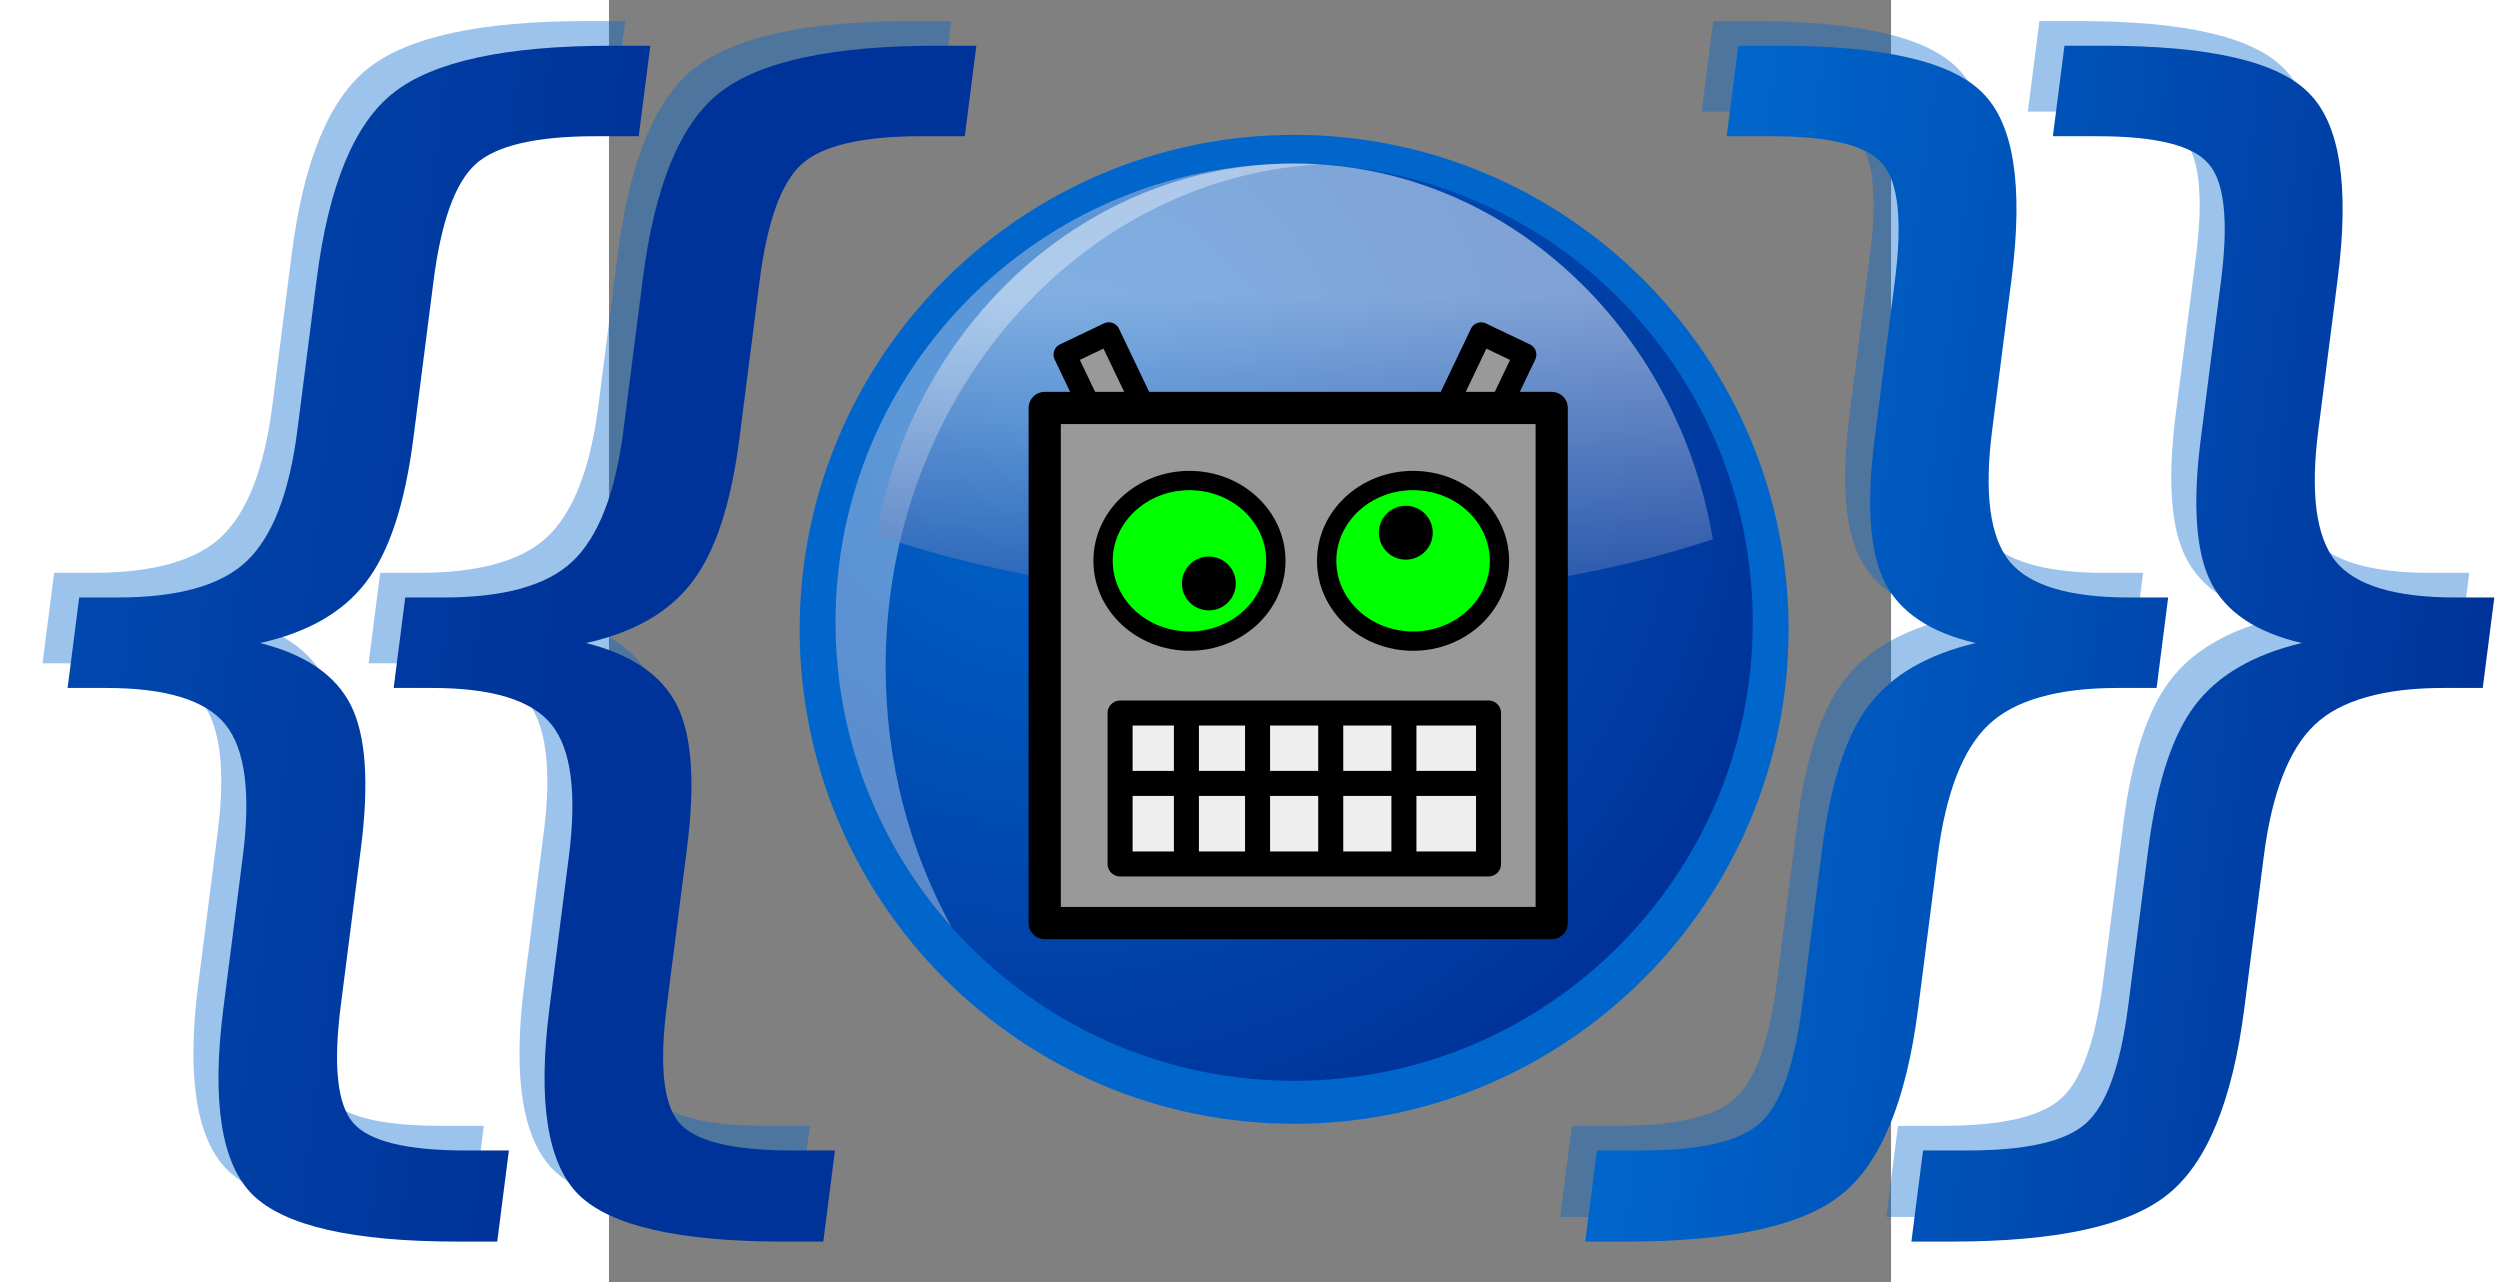<?xml version="1.0" encoding="UTF-8" standalone="no"?>
<!-- Created with Sodipodi ("http://www.sodipodi.com/") -->
<svg:svg
   xmlns:dc="http://purl.org/dc/elements/1.1/"
   xmlns:cc="http://creativecommons.org/ns#"
   xmlns:rdf="http://www.w3.org/1999/02/22-rdf-syntax-ns#"
   xmlns:svg="http://www.w3.org/2000/svg"
   xmlns:xlink="http://www.w3.org/1999/xlink"
   xmlns:sodipodi="http://sodipodi.sourceforge.net/DTD/sodipodi-0.dtd"
   xmlns:inkscape="http://www.inkscape.org/namespaces/inkscape"
   version="1.0"
   x="0"
   y="0"
   width="117"
   height="60"
   viewBox="0 0 128 128"
   id="svg548"
   sodipodi:version="0.32"
   inkscape:version="0.46"
   sodipodi:docname="Template-question[1].svg"
   sodipodi:docbase="C:\Documents and Settings\島田俊輔\デスクトップ"
   inkscape:output_extension="org.inkscape.output.svg.inkscape">
  <svg:rect x="0" y="0" width="128" height="128" fill="#808080" stroke="none"/>
  <sodipodi:namedview
     inkscape:window-height="850"
     inkscape:window-width="1440"
     inkscape:pageshadow="2"
     inkscape:pageopacity="0.0"
     guidetolerance="10.0"
     gridtolerance="10.0"
     objecttolerance="10.0"
     borderopacity="1.0"
     bordercolor="#666666"
     pagecolor="#ffffff"
     id="base"
     width="117px"
     height="60px"
     inkscape:zoom="7.9999999"
     inkscape:cx="28.621843"
     inkscape:cy="43.255935"
     inkscape:window-x="-8"
     inkscape:window-y="-8"
     inkscape:current-layer="svg548"
     showgrid="false" />
  <svg:defs
     id="defs738">
    <inkscape:perspective
       sodipodi:type="inkscape:persp3d"
       inkscape:vp_x="0 : 30 : 1"
       inkscape:vp_y="0 : 1000 : 0"
       inkscape:vp_z="117 : 30 : 1"
       inkscape:persp3d-origin="58.5 : 20 : 1"
       id="perspective117" />
    <svg:radialGradient
       gradientTransform="matrix(1.279,0,0,1.279,-41.222,13.465)"
       cx="66.706"
       cy="22.942"
       fx="66.706"
       fy="22.942"
       r="59.341"
       id="radialGradient5854"
       gradientUnits="userSpaceOnUse"
       spreadMethod="pad">
      <svg:stop
         style="stop-color:#0066cc;stop-opacity:1;"
         offset="0"
         id="stop5856" />
      <svg:stop
         id="stop5860"
         offset="0"
         style="stop-color:#004cb2;stop-opacity:1;" />
      <svg:stop
         style="stop-color:#003399;stop-opacity:1;"
         offset="1"
         id="stop5858" />
      <midPointStop
         offset="0"
         style="stop-color:#0066CC"
         id="midPointStop723" />
      <midPointStop
         offset="0.5"
         style="stop-color:#0066CC"
         id="midPointStop724" />
      <midPointStop
         offset="1"
         style="stop-color:#003399"
         id="midPointStop725" />
    </svg:radialGradient>
    <svg:linearGradient
       x1="217.338"
       y1="214.333"
       x2="217.338"
       y2="149.078"
       id="XMLID_1_"
       gradientUnits="userSpaceOnUse"
       gradientTransform="translate(-196.128,-102.264)"
       spreadMethod="pad">
      <svg:stop
         style="stop-color:#949494;stop-opacity:1;"
         offset="0"
         id="stop554" />
      <svg:stop
         style="stop-color:#828282;stop-opacity:1;"
         offset="1"
         id="stop555" />
      <midPointStop
         offset="0"
         style="stop-color:#949494"
         id="midPointStop556" />
      <midPointStop
         offset="0.5"
         style="stop-color:#949494"
         id="midPointStop557" />
      <midPointStop
         offset="1"
         style="stop-color:#828282"
         id="midPointStop558" />
    </svg:linearGradient>
    <svg:linearGradient
       x1="217.338"
       y1="214.331"
       x2="217.338"
       y2="149.073"
       id="XMLID_2_"
       gradientUnits="userSpaceOnUse"
       gradientTransform="translate(-196.128,-102.264)"
       spreadMethod="pad">
      <svg:stop
         style="stop-color:#cecedb;stop-opacity:1;"
         offset="0"
         id="stop561" />
      <svg:stop
         style="stop-color:#ffffff;stop-opacity:1;"
         offset="1"
         id="stop562" />
      <midPointStop
         offset="0"
         style="stop-color:#CECEDB"
         id="midPointStop563" />
      <midPointStop
         offset="0.5"
         style="stop-color:#CECEDB"
         id="midPointStop564" />
      <midPointStop
         offset="1"
         style="stop-color:#FFFFFF"
         id="midPointStop565" />
    </svg:linearGradient>
    <svg:linearGradient
       x1="234.537"
       y1="159.763"
       x2="302.775"
       y2="201.692"
       id="XMLID_3_"
       gradientUnits="userSpaceOnUse"
       gradientTransform="translate(-196.128,-102.264)"
       spreadMethod="pad">
      <svg:stop
         style="stop-color:#828282;stop-opacity:1;"
         offset="0"
         id="stop568" />
      <svg:stop
         style="stop-color:#616161;stop-opacity:1;"
         offset="1"
         id="stop569" />
      <midPointStop
         offset="0"
         style="stop-color:#828282"
         id="midPointStop570" />
      <midPointStop
         offset="0.5"
         style="stop-color:#828282"
         id="midPointStop571" />
      <midPointStop
         offset="1"
         style="stop-color:#616161"
         id="midPointStop572" />
    </svg:linearGradient>
    <svg:linearGradient
       x1="234.541"
       y1="159.766"
       x2="302.779"
       y2="201.695"
       id="XMLID_4_"
       gradientUnits="userSpaceOnUse"
       gradientTransform="translate(-196.128,-102.264)"
       spreadMethod="pad">
      <svg:stop
         style="stop-color:#616161;stop-opacity:1;"
         offset="0"
         id="stop575" />
      <svg:stop
         style="stop-color:#494949;stop-opacity:1;"
         offset="1"
         id="stop576" />
      <midPointStop
         offset="0"
         style="stop-color:#616161"
         id="midPointStop577" />
      <midPointStop
         offset="0.5"
         style="stop-color:#616161"
         id="midPointStop578" />
      <midPointStop
         offset="1"
         style="stop-color:#494949"
         id="midPointStop579" />
    </svg:linearGradient>
    <svg:linearGradient
       x1="218.571"
       y1="209.451"
       x2="268.314"
       y2="209.451"
       id="XMLID_5_"
       gradientUnits="userSpaceOnUse"
       gradientTransform="translate(-196.128,-102.264)"
       spreadMethod="pad">
      <svg:stop
         style="stop-color:#fff030;stop-opacity:1;"
         offset="0"
         id="stop582" />
      <svg:stop
         style="stop-color:#ffae00;stop-opacity:1;"
         offset="1"
         id="stop583" />
      <midPointStop
         offset="0"
         style="stop-color:#FFF030"
         id="midPointStop584" />
      <midPointStop
         offset="0.5"
         style="stop-color:#FFF030"
         id="midPointStop585" />
      <midPointStop
         offset="1"
         style="stop-color:#FFAE00"
         id="midPointStop586" />
    </svg:linearGradient>
    <svg:linearGradient
       x1="218.571"
       y1="209.451"
       x2="268.314"
       y2="209.451"
       id="XMLID_6_"
       gradientUnits="userSpaceOnUse"
       gradientTransform="translate(-196.128,-102.264)"
       spreadMethod="pad">
      <svg:stop
         style="stop-color:#fff030;stop-opacity:1;"
         offset="0"
         id="stop589" />
      <svg:stop
         style="stop-color:#ffff99;stop-opacity:1;"
         offset="1"
         id="stop590" />
      <midPointStop
         offset="0"
         style="stop-color:#FFF030"
         id="midPointStop591" />
      <midPointStop
         offset="0.5"
         style="stop-color:#FFF030"
         id="midPointStop592" />
      <midPointStop
         offset="1"
         style="stop-color:#FFFF99"
         id="midPointStop593" />
    </svg:linearGradient>
    <svg:linearGradient
       x1="236.28"
       y1="156.929"
       x2="304.522"
       y2="198.86"
       id="XMLID_7_"
       gradientUnits="userSpaceOnUse"
       gradientTransform="translate(-196.128,-102.264)"
       spreadMethod="pad">
      <svg:stop
         style="stop-color:#cdcabd;stop-opacity:1;"
         offset="0"
         id="stop603" />
      <svg:stop
         style="stop-color:#ab9366;stop-opacity:1;"
         offset="1"
         id="stop604" />
      <midPointStop
         offset="0"
         style="stop-color:#CDCABD"
         id="midPointStop605" />
      <midPointStop
         offset="0.5"
         style="stop-color:#CDCABD"
         id="midPointStop606" />
      <midPointStop
         offset="1"
         style="stop-color:#AB9366"
         id="midPointStop607" />
    </svg:linearGradient>
    <svg:linearGradient
       x1="236.28"
       y1="156.929"
       x2="304.522"
       y2="198.86"
       id="XMLID_8_"
       gradientUnits="userSpaceOnUse"
       gradientTransform="translate(-196.128,-102.264)"
       spreadMethod="pad">
      <svg:stop
         style="stop-color:#ffe091;stop-opacity:1;"
         offset="0"
         id="stop610" />
      <svg:stop
         style="stop-color:#d6a84a;stop-opacity:1;"
         offset="1"
         id="stop611" />
      <midPointStop
         offset="0"
         style="stop-color:#FFE091"
         id="midPointStop612" />
      <midPointStop
         offset="0.5"
         style="stop-color:#FFE091"
         id="midPointStop613" />
      <midPointStop
         offset="1"
         style="stop-color:#D6A84A"
         id="midPointStop614" />
    </svg:linearGradient>
    <svg:linearGradient
       x1="267.902"
       y1="140.182"
       x2="267.902"
       y2="183.757"
       id="XMLID_9_"
       gradientUnits="userSpaceOnUse"
       gradientTransform="translate(-196.128,-102.264)"
       spreadMethod="pad">
      <svg:stop
         style="stop-color:#ffffff;stop-opacity:1;"
         offset="0"
         id="stop617" />
      <svg:stop
         style="stop-color:#ffe091;stop-opacity:1;"
         offset="1"
         id="stop618" />
      <midPointStop
         offset="0"
         style="stop-color:#FFFFFF"
         id="midPointStop619" />
      <midPointStop
         offset="0.5"
         style="stop-color:#FFFFFF"
         id="midPointStop620" />
      <midPointStop
         offset="1"
         style="stop-color:#FFE091"
         id="midPointStop621" />
    </svg:linearGradient>
    <svg:radialGradient
       cx="240.05"
       cy="155.554"
       fx="240.05"
       fy="155.554"
       r="9.437"
       id="XMLID_10_"
       gradientUnits="userSpaceOnUse"
       gradientTransform="translate(-196.128,-102.264)"
       spreadMethod="pad">
      <svg:stop
         style="stop-color:#cccccc;stop-opacity:1;"
         offset="0"
         id="stop640" />
      <svg:stop
         style="stop-color:#494949;stop-opacity:1;"
         offset="1"
         id="stop641" />
      <midPointStop
         offset="0"
         style="stop-color:#CCCCCC"
         id="midPointStop642" />
      <midPointStop
         offset="0.5"
         style="stop-color:#CCCCCC"
         id="midPointStop643" />
      <midPointStop
         offset="1"
         style="stop-color:#494949"
         id="midPointStop644" />
    </svg:radialGradient>
    <svg:radialGradient
       cx="234.96"
       cy="-138.835"
       fx="234.96"
       fy="-138.835"
       r="9.436"
       id="XMLID_11_"
       gradientUnits="userSpaceOnUse"
       gradientTransform="matrix(0,-2.404,0.649,0,116.63,663.674)"
       spreadMethod="pad">
      <svg:stop
         style="stop-color:#cccccc;stop-opacity:1;"
         offset="0"
         id="stop647" />
      <svg:stop
         style="stop-color:#616161;stop-opacity:1;"
         offset="1"
         id="stop648" />
      <midPointStop
         offset="0"
         style="stop-color:#CCCCCC"
         id="midPointStop649" />
      <midPointStop
         offset="0.5"
         style="stop-color:#CCCCCC"
         id="midPointStop650" />
      <midPointStop
         offset="1"
         style="stop-color:#616161"
         id="midPointStop651" />
    </svg:radialGradient>
    <svg:radialGradient
       cx="389.176"
       cy="323.525"
       fx="389.176"
       fy="323.525"
       r="9.436"
       id="XMLID_12_"
       gradientUnits="userSpaceOnUse"
       gradientTransform="matrix(2.404,0,0,0.649,-871.067,-155.839)"
       spreadMethod="pad">
      <svg:stop
         style="stop-color:#cccccc;stop-opacity:1;"
         offset="0"
         id="stop654" />
      <svg:stop
         style="stop-color:#616161;stop-opacity:1;"
         offset="1"
         id="stop655" />
      <midPointStop
         offset="0"
         style="stop-color:#CCCCCC"
         id="midPointStop656" />
      <midPointStop
         offset="0.5"
         style="stop-color:#CCCCCC"
         id="midPointStop657" />
      <midPointStop
         offset="1"
         style="stop-color:#616161"
         id="midPointStop658" />
    </svg:radialGradient>
    <svg:radialGradient
       cx="291.106"
       cy="266.43"
       fx="291.106"
       fy="266.43"
       r="23.338"
       id="XMLID_13_"
       gradientUnits="userSpaceOnUse"
       gradientTransform="matrix(1,0,0,0.629,-196.128,-113.87)"
       spreadMethod="pad">
      <svg:stop
         style="stop-color:#cccccc;stop-opacity:1;"
         offset="0"
         id="stop661" />
      <svg:stop
         style="stop-color:#494949;stop-opacity:1;"
         offset="1"
         id="stop662" />
      <midPointStop
         offset="0"
         style="stop-color:#CCCCCC"
         id="midPointStop663" />
      <midPointStop
         offset="0.5"
         style="stop-color:#CCCCCC"
         id="midPointStop664" />
      <midPointStop
         offset="1"
         style="stop-color:#494949"
         id="midPointStop665" />
    </svg:radialGradient>
    <svg:radialGradient
       cx="271.714"
       cy="195.03"
       fx="271.714"
       fy="195.03"
       r="9.436"
       id="XMLID_14_"
       gradientUnits="userSpaceOnUse"
       gradientTransform="translate(-196.128,-102.264)"
       spreadMethod="pad">
      <svg:stop
         style="stop-color:#57adff;stop-opacity:1;"
         offset="0"
         id="stop668" />
      <svg:stop
         style="stop-color:#0053bd;stop-opacity:1;"
         offset="1"
         id="stop669" />
      <midPointStop
         offset="0"
         style="stop-color:#57ADFF"
         id="midPointStop670" />
      <midPointStop
         offset="0.5"
         style="stop-color:#57ADFF"
         id="midPointStop671" />
      <midPointStop
         offset="1"
         style="stop-color:#0053BD"
         id="midPointStop672" />
    </svg:radialGradient>
    <svg:radialGradient
       cx="293.092"
       cy="181.062"
       fx="293.092"
       fy="181.062"
       r="16.562"
       id="XMLID_15_"
       gradientUnits="userSpaceOnUse"
       gradientTransform="translate(-196.128,-102.264)"
       spreadMethod="pad">
      <svg:stop
         style="stop-color:#cccccc;stop-opacity:1;"
         offset="0"
         id="stop675" />
      <svg:stop
         style="stop-color:#494949;stop-opacity:1;"
         offset="1"
         id="stop676" />
      <midPointStop
         offset="0"
         style="stop-color:#CCCCCC"
         id="midPointStop677" />
      <midPointStop
         offset="0.5"
         style="stop-color:#CCCCCC"
         id="midPointStop678" />
      <midPointStop
         offset="1"
         style="stop-color:#494949"
         id="midPointStop679" />
    </svg:radialGradient>
    <svg:radialGradient
       cx="241.057"
       cy="335.484"
       fx="241.057"
       fy="335.484"
       r="16.562"
       id="XMLID_16_"
       gradientUnits="userSpaceOnUse"
       gradientTransform="matrix(1,0,0,0.514,-196.128,-102.45)"
       spreadMethod="pad">
      <svg:stop
         style="stop-color:#cccccc;stop-opacity:1;"
         offset="0"
         id="stop682" />
      <svg:stop
         style="stop-color:#494949;stop-opacity:1;"
         offset="1"
         id="stop683" />
      <midPointStop
         offset="0"
         style="stop-color:#CCCCCC"
         id="midPointStop684" />
      <midPointStop
         offset="0.5"
         style="stop-color:#CCCCCC"
         id="midPointStop685" />
      <midPointStop
         offset="1"
         style="stop-color:#494949"
         id="midPointStop686" />
    </svg:radialGradient>
    <svg:linearGradient
       x1="18.509"
       y1="234.453"
       x2="18.509"
       y2="149.36"
       id="XMLID_17_"
       gradientUnits="userSpaceOnUse"
       gradientTransform="matrix(0.707,-0.707,0.707,0.707,-28.285,64.545)"
       spreadMethod="pad">
      <svg:stop
         style="stop-color:#828282;stop-opacity:1;"
         offset="0"
         id="stop689" />
      <svg:stop
         style="stop-color:#616161;stop-opacity:1;"
         offset="1"
         id="stop690" />
      <midPointStop
         offset="0"
         style="stop-color:#828282"
         id="midPointStop691" />
      <midPointStop
         offset="0.5"
         style="stop-color:#828282"
         id="midPointStop692" />
      <midPointStop
         offset="1"
         style="stop-color:#616161"
         id="midPointStop693" />
    </svg:linearGradient>
    <svg:linearGradient
       x1="204.801"
       y1="222.811"
       x2="204.801"
       y2="137.716"
       id="XMLID_18_"
       gradientUnits="userSpaceOnUse"
       gradientTransform="translate(-196.128,-102.264)"
       spreadMethod="pad">
      <svg:stop
         style="stop-color:#828282;stop-opacity:1;"
         offset="0"
         id="stop696" />
      <svg:stop
         style="stop-color:#616161;stop-opacity:1;"
         offset="1"
         id="stop697" />
      <midPointStop
         offset="0"
         style="stop-color:#828282"
         id="midPointStop698" />
      <midPointStop
         offset="0.5"
         style="stop-color:#828282"
         id="midPointStop699" />
      <midPointStop
         offset="1"
         style="stop-color:#616161"
         id="midPointStop700" />
    </svg:linearGradient>
    <svg:linearGradient
       x1="204.801"
       y1="221.578"
       x2="204.801"
       y2="138.949"
       id="XMLID_19_"
       gradientUnits="userSpaceOnUse"
       gradientTransform="translate(-196.128,-102.264)"
       spreadMethod="pad">
      <svg:stop
         style="stop-color:#cecedb;stop-opacity:1;"
         offset="0"
         id="stop703" />
      <svg:stop
         style="stop-color:#bdbdcf;stop-opacity:1;"
         offset="1"
         id="stop704" />
      <midPointStop
         offset="0"
         style="stop-color:#CECEDB"
         id="midPointStop705" />
      <midPointStop
         offset="0.5"
         style="stop-color:#CECEDB"
         id="midPointStop706" />
      <midPointStop
         offset="1"
         style="stop-color:#BDBDCF"
         id="midPointStop707" />
    </svg:linearGradient>
    <svg:linearGradient
       x1="204.8"
       y1="221.579"
       x2="204.8"
       y2="138.948"
       id="XMLID_20_"
       gradientUnits="userSpaceOnUse"
       gradientTransform="translate(-196.128,-102.264)"
       spreadMethod="pad">
      <svg:stop
         style="stop-color:#cecedb;stop-opacity:1;"
         offset="0"
         id="stop710" />
      <svg:stop
         style="stop-color:#ffffff;stop-opacity:1;"
         offset="1"
         id="stop711" />
      <midPointStop
         offset="0"
         style="stop-color:#CECEDB"
         id="midPointStop712" />
      <midPointStop
         offset="0.5"
         style="stop-color:#CECEDB"
         id="midPointStop713" />
      <midPointStop
         offset="1"
         style="stop-color:#FFFFFF"
         id="midPointStop714" />
    </svg:linearGradient>
    <svg:linearGradient
       inkscape:collect="always"
       xlink:href="#XMLID_14_"
       id="linearGradient3951"
       x1="-47.957"
       y1="62.782"
       x2="2.012"
       y2="62.782"
       gradientUnits="userSpaceOnUse"
       gradientTransform="translate(22.208,-0.539)" />
    <svg:linearGradient
       inkscape:collect="always"
       xlink:href="#XMLID_14_"
       id="linearGradient5831"
       x1="-58.303"
       y1="62.243"
       x2="-8.335"
       y2="62.243"
       gradientUnits="userSpaceOnUse" />
    <svg:radialGradient
       spreadMethod="pad"
       gradientUnits="userSpaceOnUse"
       id="XMLID_21_"
       r="59.341"
       fy="22.942"
       fx="66.706"
       cy="22.942"
       cx="66.706"
       gradientTransform="matrix(1.279,0,0,1.279,-41.222,13.465)">
      <svg:stop
         id="stop721"
         offset="0"
         style="stop-color:#0066cc;stop-opacity:1;" />
      <svg:stop
         id="stop722"
         offset="1"
         style="stop-color:#003399;stop-opacity:1;" />
      <midPointStop
         id="midPointStop723"
         style="stop-color:#0066CC"
         offset="0" />
      <midPointStop
         id="midPointStop724"
         style="stop-color:#0066CC"
         offset="0.5" />
      <midPointStop
         id="midPointStop725"
         style="stop-color:#003399"
         offset="1" />
    </svg:radialGradient>
    <svg:linearGradient
       spreadMethod="pad"
       gradientUnits="userSpaceOnUse"
       id="XMLID_22_"
       y2="44.682"
       x2="85.76"
       y1="12.79"
       x1="85.76"
       gradientTransform="matrix(1.279,0,0,1.279,-41.222,13.465)">
      <svg:stop
         id="stop729"
         offset="0"
         style="stop-color:#ffffff;stop-opacity:1;" />
      <svg:stop
         id="stop730"
         offset="1"
         style="stop-color:#0d3692;stop-opacity:1;" />
      <midPointStop
         id="midPointStop731"
         style="stop-color:#FFFFFF"
         offset="0" />
      <midPointStop
         id="midPointStop732"
         style="stop-color:#FFFFFF"
         offset="0.5" />
      <midPointStop
         id="midPointStop733"
         style="stop-color:#0D3692"
         offset="1" />
    </svg:linearGradient>
    <svg:linearGradient
       inkscape:collect="always"
       xlink:href="#XMLID_21_"
       id="linearGradient5848"
       gradientUnits="userSpaceOnUse"
       x1="-58.303"
       y1="62.243"
       x2="-8.335"
       y2="62.243"
       gradientTransform="translate(13.044,2.02)" />
    <svg:linearGradient
       inkscape:collect="always"
       xlink:href="#XMLID_21_"
       id="linearGradient5852"
       gradientUnits="userSpaceOnUse"
       gradientTransform="translate(35.252,1.481)"
       x1="-47.957"
       y1="62.782"
       x2="2.012"
       y2="62.782" />
    <svg:linearGradient
       inkscape:collect="always"
       xlink:href="#XMLID_21_"
       id="linearGradient2801"
       gradientUnits="userSpaceOnUse"
       x1="-61.091"
       y1="64.264"
       x2="36.681"
       y2="64.264" />
    <svg:linearGradient
       inkscape:collect="always"
       xlink:href="#XMLID_21_"
       id="linearGradient2803"
       gradientUnits="userSpaceOnUse"
       x1="-61.091"
       y1="64.264"
       x2="36.681"
       y2="64.264" />
    <svg:linearGradient
       inkscape:collect="always"
       xlink:href="#XMLID_21_"
       id="linearGradient2805"
       gradientUnits="userSpaceOnUse"
       x1="100.293"
       y1="62.243"
       x2="182.824"
       y2="62.243" />
    <svg:linearGradient
       inkscape:collect="always"
       xlink:href="#XMLID_21_"
       id="linearGradient2807"
       gradientUnits="userSpaceOnUse"
       x1="100.293"
       y1="62.243"
       x2="182.824"
       y2="62.243" />
    <svg:linearGradient
       inkscape:collect="always"
       xlink:href="#XMLID_21_"
       id="linearGradient2819"
       gradientUnits="userSpaceOnUse"
       x1="100.293"
       y1="62.243"
       x2="182.824"
       y2="62.243" />
    <svg:linearGradient
       inkscape:collect="always"
       xlink:href="#XMLID_21_"
       id="linearGradient2821"
       gradientUnits="userSpaceOnUse"
       x1="100.293"
       y1="62.243"
       x2="182.824"
       y2="62.243" />
    <svg:linearGradient
       inkscape:collect="always"
       xlink:href="#XMLID_21_"
       id="linearGradient2825"
       gradientUnits="userSpaceOnUse"
       x1="100.293"
       y1="62.243"
       x2="182.824"
       y2="62.243"
       gradientTransform="translate(13.044,2.02)" />
    <svg:linearGradient
       inkscape:collect="always"
       xlink:href="#XMLID_21_"
       id="linearGradient2829"
       gradientUnits="userSpaceOnUse"
       x1="100.293"
       y1="62.243"
       x2="182.824"
       y2="62.243"
       gradientTransform="translate(13.044,2.02)" />
    <svg:linearGradient
       inkscape:collect="always"
       xlink:href="#XMLID_21_"
       id="linearGradient2831"
       gradientUnits="userSpaceOnUse"
       x1="-61.091"
       y1="64.264"
       x2="36.681"
       y2="64.264" />
    <svg:linearGradient
       inkscape:collect="always"
       xlink:href="#XMLID_21_"
       id="linearGradient2833"
       gradientUnits="userSpaceOnUse"
       x1="-61.091"
       y1="64.264"
       x2="36.681"
       y2="64.264" />
    <svg:linearGradient
       inkscape:collect="always"
       xlink:href="#XMLID_21_"
       id="linearGradient2837"
       gradientUnits="userSpaceOnUse"
       x1="-61.091"
       y1="64.264"
       x2="36.681"
       y2="64.264" />
    <svg:linearGradient
       inkscape:collect="always"
       xlink:href="#XMLID_21_"
       id="linearGradient2841"
       gradientUnits="userSpaceOnUse"
       x1="-61.091"
       y1="64.264"
       x2="36.681"
       y2="64.264" />
    <svg:radialGradient
       inkscape:collect="always"
       xlink:href="#XMLID_21_"
       id="radialGradient3267"
       gradientUnits="userSpaceOnUse"
       gradientTransform="matrix(1.279,0,0,1.279,-41.222,13.465)"
       spreadMethod="pad"
       cx="66.706"
       cy="22.942"
       fx="66.706"
       fy="22.942"
       r="59.341" />
    <svg:linearGradient
       inkscape:collect="always"
       xlink:href="#XMLID_22_"
       id="linearGradient3269"
       gradientUnits="userSpaceOnUse"
       gradientTransform="matrix(1.279,0,0,1.279,-41.222,13.465)"
       spreadMethod="pad"
       x1="85.76"
       y1="12.79"
       x2="85.76"
       y2="44.682" />
    <svg:linearGradient
       inkscape:collect="always"
       xlink:href="#XMLID_22_"
       id="linearGradient3274"
       gradientUnits="userSpaceOnUse"
       gradientTransform="matrix(1.279,0,0,1.279,-41.222,13.465)"
       spreadMethod="pad"
       x1="85.76"
       y1="12.79"
       x2="85.76"
       y2="44.682" />
    <svg:radialGradient
       inkscape:collect="always"
       xlink:href="#XMLID_21_"
       id="radialGradient3278"
       gradientUnits="userSpaceOnUse"
       gradientTransform="matrix(1.279,0,0,1.279,-41.222,13.465)"
       spreadMethod="pad"
       cx="66.706"
       cy="22.942"
       fx="66.706"
       fy="22.942"
       r="59.341" />
    <svg:linearGradient
       inkscape:collect="always"
       xlink:href="#XMLID_22_"
       id="linearGradient2269"
       gradientUnits="userSpaceOnUse"
       gradientTransform="matrix(1.279,0,0,1.279,-41.222,13.465)"
       spreadMethod="pad"
       x1="85.76"
       y1="12.79"
       x2="85.76"
       y2="44.682" />
    <svg:radialGradient
       inkscape:collect="always"
       xlink:href="#XMLID_21_"
       id="radialGradient2273"
       gradientUnits="userSpaceOnUse"
       gradientTransform="matrix(1.279,0,0,1.279,-41.222,13.465)"
       spreadMethod="pad"
       cx="66.706"
       cy="22.942"
       fx="66.706"
       fy="22.942"
       r="59.341" />
    <inkscape:perspective
       id="perspective2497"
       inkscape:persp3d-origin="372.04724 : 350.78739 : 1"
       inkscape:vp_z="744.09448 : 526.18109 : 1"
       inkscape:vp_y="0 : 1000 : 0"
       inkscape:vp_x="0 : 526.18109 : 1"
       sodipodi:type="inkscape:persp3d" />
    <inkscape:perspective
       id="perspective3286"
       inkscape:persp3d-origin="372.04724 : 350.78739 : 1"
       inkscape:vp_z="744.09448 : 526.18109 : 1"
       inkscape:vp_y="0 : 1000 : 0"
       inkscape:vp_x="0 : 526.18109 : 1"
       sodipodi:type="inkscape:persp3d" />
  </svg:defs>
  <svg:path
     transform="matrix(1,0,-0.128,1,0,0)"
     style="font-size:129.376px;opacity:0.387;fill:#06c;fill-opacity:1"
     d="M 34.448,112.404 L 34.448,121.5 L 30.531,121.5 C 20.045,121.5 13.012,119.942 9.432,116.826 C 5.894,113.709 4.126,107.497 4.126,98.19 L 4.126,83.092 C 4.126,76.733 2.988,72.332 0.714,69.889 C -1.56,67.446 -5.687,66.225 -11.667,66.225 L -15.521,66.225 L -15.521,57.191 L -11.667,57.191 C -5.645,57.192 -1.518,55.991 0.714,53.591 C 2.988,51.148 4.126,46.789 4.126,40.514 L 4.126,25.353 C 4.126,16.046 5.894,9.855 9.432,6.78 C 13.012,3.664 20.045,2.106 30.531,2.106 L 34.448,2.106 L 34.448,11.139 L 30.152,11.139 C 24.214,11.139 20.34,12.066 18.529,13.919 C 16.718,15.772 15.812,19.668 15.812,25.606 L 15.812,41.272 C 15.812,47.884 14.844,52.685 12.906,55.675 C 11.011,58.666 7.747,60.687 3.115,61.74 C 7.79,62.877 11.074,64.941 12.97,67.931 C 14.865,70.921 15.812,75.701 15.812,82.271 L 15.812,97.937 C 15.812,103.875 16.718,107.771 18.529,109.624 C 20.34,111.477 24.214,112.404 30.152,112.404 L 34.448,112.404"
     id="text7698" />
  <svg:path
     transform="matrix(1,0,-0.128,1,0,0)"
     style="font-size:129.376px;opacity:0.387;fill:#06c;fill-opacity:1"
     d="M 1.894,112.404 L 1.894,121.5 L -2.023,121.5 C -12.51,121.5 -19.543,119.942 -23.122,116.826 C -26.66,113.709 -28.429,107.497 -28.429,98.19 L -28.429,83.092 C -28.429,76.733 -29.566,72.332 -31.84,69.889 C -34.114,67.446 -38.241,66.225 -44.222,66.225 L -48.075,66.225 L -48.075,57.191 L -44.222,57.191 C -38.199,57.192 -34.072,55.991 -31.84,53.591 C -29.566,51.148 -28.429,46.789 -28.429,40.514 L -28.429,25.353 C -28.429,16.046 -26.66,9.855 -23.122,6.78 C -19.543,3.664 -12.51,2.106 -2.023,2.106 L 1.894,2.106 L 1.894,11.139 L -2.402,11.139 C -8.34,11.139 -12.215,12.066 -14.026,13.919 C -15.837,15.772 -16.742,19.668 -16.742,25.606 L -16.742,41.272 C -16.742,47.884 -17.711,52.685 -19.648,55.675 C -21.543,58.666 -24.807,60.687 -29.439,61.74 C -24.765,62.877 -21.48,64.941 -19.585,67.931 C -17.69,70.921 -16.742,75.701 -16.742,82.271 L -16.742,97.937 C -16.742,103.875 -15.837,107.771 -14.026,109.624 C -12.215,111.477 -8.34,112.404 -2.402,112.404 L 1.894,112.404"
     id="text7702" />
  <svg:path
     transform="matrix(1,0,-0.128,1,0,0)"
     style="font-size:129.376px;opacity:0.387;fill:#06c;fill-opacity:1"
     d="M 110.521,112.404 L 114.943,112.404 C 120.839,112.404 124.671,111.498 126.44,109.687 C 128.251,107.876 129.157,103.96 129.157,97.937 L 129.157,82.271 C 129.157,75.701 130.104,70.921 131.999,67.931 C 133.895,64.941 137.179,62.877 141.854,61.74 C 137.179,60.687 133.895,58.666 131.999,55.675 C 130.104,52.685 129.157,47.884 129.157,41.272 L 129.157,25.606 C 129.157,19.625 128.251,15.73 126.44,13.919 C 124.671,12.066 120.839,11.139 114.943,11.139 L 110.521,11.139 L 110.521,2.106 L 114.501,2.106 C 124.987,2.106 131.978,3.664 135.474,6.78 C 139.011,9.855 140.78,16.046 140.78,25.353 L 140.78,40.514 C 140.78,46.789 141.917,51.148 144.192,53.591 C 146.466,55.991 150.593,57.192 156.573,57.191 L 160.49,57.191 L 160.49,66.225 L 156.573,66.225 C 150.593,66.225 146.466,67.446 144.192,69.889 C 141.917,72.332 140.78,76.733 140.78,83.092 L 140.78,98.19 C 140.78,107.497 139.011,113.709 135.474,116.826 C 131.978,119.942 124.987,121.5 114.501,121.5 L 110.521,121.5 L 110.521,112.404"
     id="text7708" />
  <svg:path
     transform="matrix(1,0,-0.128,1,0,0)"
     style="font-size:129.376px;opacity:0.387;fill:#06c;fill-opacity:1"
     d="M 143.084,112.404 L 147.506,112.404 C 153.402,112.404 157.234,111.498 159.003,109.687 C 160.814,107.876 161.719,103.96 161.72,97.937 L 161.72,82.271 C 161.719,75.701 162.667,70.921 164.562,67.931 C 166.457,64.941 169.742,62.877 174.417,61.74 C 169.742,60.687 166.457,58.666 164.562,55.675 C 162.667,52.685 161.719,47.884 161.72,41.272 L 161.72,25.606 C 161.719,19.625 160.814,15.73 159.003,13.919 C 157.234,12.066 153.402,11.139 147.506,11.139 L 143.084,11.139 L 143.084,2.106 L 147.064,2.106 C 157.55,2.106 164.541,3.664 168.037,6.78 C 171.574,9.855 173.343,16.046 173.343,25.353 L 173.343,40.514 C 173.343,46.789 174.48,51.148 176.754,53.591 C 179.029,55.991 183.156,57.192 189.136,57.191 L 193.053,57.191 L 193.053,66.225 L 189.136,66.225 C 183.156,66.225 179.029,67.446 176.754,69.889 C 174.48,72.332 173.343,76.733 173.343,83.092 L 173.343,98.19 C 173.343,107.497 171.574,113.709 168.037,116.826 C 164.541,119.942 157.55,121.5 147.064,121.5 L 143.084,121.5 L 143.084,112.404"
     id="text7712" />
  <svg:path
     transform="matrix(1,0,-0.128,1,0,0)"
     style="font-size:129.376px;fill:url(#linearGradient2841);fill-opacity:1"
     d="M 37.264,114.864 L 37.264,123.961 L 33.347,123.961 C 22.861,123.961 15.828,122.403 12.248,119.286 C 8.71,116.17 6.941,109.958 6.942,100.651 L 6.942,85.553 C 6.941,79.193 5.804,74.792 3.53,72.35 C 1.256,69.907 -2.871,68.686 -8.851,68.686 L -12.705,68.686 L -12.705,59.652 L -8.851,59.652 C -2.829,59.652 1.298,58.452 3.53,56.051 C 5.804,53.609 6.941,49.25 6.942,42.975 L 6.942,27.814 C 6.941,18.506 8.71,12.316 12.248,9.241 C 15.828,6.125 22.861,4.566 33.347,4.566 L 37.264,4.566 L 37.264,13.6 L 32.968,13.6 C 27.03,13.6 23.156,14.527 21.345,16.379 C 19.534,18.233 18.628,22.128 18.628,28.066 L 18.628,43.733 C 18.628,50.345 17.66,55.146 15.722,58.136 C 13.827,61.126 10.563,63.148 5.931,64.2 C 10.605,65.338 13.89,67.401 15.786,70.391 C 17.681,73.381 18.628,78.161 18.628,84.731 L 18.628,100.398 C 18.628,106.336 19.534,110.232 21.345,112.085 C 23.156,113.938 27.03,114.864 32.968,114.864 L 37.264,114.864"
     id="text2096" />
  <svg:path
     transform="matrix(1,0,-0.128,1,0,0)"
     style="font-size:129.376px;fill:url(#linearGradient2837);fill-opacity:1"
     d="M 4.71,114.864 L 4.71,123.961 L 0.793,123.961 C -9.694,123.961 -16.727,122.403 -20.306,119.286 C -23.844,116.17 -25.613,109.958 -25.613,100.651 L -25.613,85.553 C -25.613,79.193 -26.75,74.792 -29.024,72.35 C -31.298,69.907 -35.426,68.686 -41.406,68.686 L -45.259,68.686 L -45.259,59.652 L -41.406,59.652 C -35.383,59.652 -31.256,58.452 -29.024,56.051 C -26.75,53.609 -25.613,49.25 -25.613,42.975 L -25.613,27.814 C -25.613,18.506 -23.844,12.316 -20.306,9.241 C -16.727,6.125 -9.694,4.566 0.793,4.566 L 4.71,4.566 L 4.71,13.6 L 0.414,13.6 C -5.524,13.6 -9.399,14.527 -11.21,16.379 C -13.021,18.233 -13.926,22.128 -13.926,28.066 L -13.926,43.733 C -13.926,50.345 -14.895,55.146 -16.832,58.136 C -18.727,61.126 -21.991,63.148 -26.624,64.2 C -21.949,65.338 -18.664,67.401 -16.769,70.391 C -14.874,73.381 -13.926,78.161 -13.926,84.731 L -13.926,100.398 C -13.926,106.336 -13.021,110.232 -11.21,112.085 C -9.399,113.938 -5.524,114.864 0.414,114.864 L 4.71,114.864"
     id="text2100" />
  <svg:path
     style="font-size:129.376px;fill:url(#linearGradient2829);fill-opacity:1"
     d="M 113.337,114.864 L 117.759,114.864 C 123.655,114.864 127.487,113.959 129.256,112.148 C 131.067,110.337 131.973,106.42 131.973,100.398 L 131.973,84.731 C 131.973,78.161 132.92,73.381 134.815,70.391 C 136.71,67.401 139.995,65.338 144.67,64.2 C 139.995,63.148 136.71,61.126 134.815,58.136 C 132.92,55.146 131.973,50.345 131.973,43.733 L 131.973,28.066 C 131.973,22.086 131.067,18.19 129.256,16.379 C 127.487,14.527 123.655,13.6 117.759,13.6 L 113.337,13.6 L 113.337,4.566 L 117.317,4.566 C 127.803,4.566 134.794,6.125 138.29,9.241 C 141.827,12.316 143.596,18.506 143.596,27.814 L 143.596,42.975 C 143.596,49.25 144.733,53.609 147.007,56.051 C 149.282,58.452 153.409,59.652 159.389,59.652 L 163.306,59.652 L 163.306,68.686 L 159.389,68.686 C 153.409,68.686 149.282,69.907 147.007,72.35 C 144.733,74.792 143.596,79.193 143.596,85.553 L 143.596,100.651 C 143.596,109.958 141.827,116.17 138.29,119.286 C 134.794,122.403 127.803,123.961 117.317,123.961 L 113.337,123.961 L 113.337,114.864"
     id="text2104"
     transform="matrix(1,0,-0.128,1,0,0)" />
  <svg:path
     transform="matrix(1,0,-0.128,1,0,0)"
     style="font-size:129.376px;fill:url(#linearGradient2825);fill-opacity:1"
     d="M 145.9,114.864 L 150.322,114.864 C 156.218,114.864 160.05,113.959 161.819,112.148 C 163.63,110.337 164.535,106.42 164.535,100.398 L 164.535,84.731 C 164.535,78.161 165.483,73.381 167.378,70.391 C 169.273,67.401 172.558,65.338 177.233,64.2 C 172.558,63.148 169.273,61.126 167.378,58.136 C 165.483,55.146 164.535,50.345 164.535,43.733 L 164.535,28.066 C 164.535,22.086 163.63,18.19 161.819,16.379 C 160.05,14.527 156.218,13.6 150.322,13.6 L 145.9,13.6 L 145.9,4.566 L 149.88,4.566 C 160.366,4.566 167.357,6.125 170.853,9.241 C 174.39,12.316 176.159,18.506 176.159,27.814 L 176.159,42.975 C 176.159,49.25 177.296,53.609 179.57,56.051 C 181.844,58.452 185.972,59.652 191.952,59.652 L 195.869,59.652 L 195.869,68.686 L 191.952,68.686 C 185.972,68.686 181.844,69.907 179.57,72.35 C 177.296,74.792 176.159,79.193 176.159,85.553 L 176.159,100.651 C 176.159,109.958 174.39,116.17 170.853,119.286 C 167.357,122.403 160.366,123.961 149.88,123.961 L 145.9,123.961 L 145.9,114.864"
     id="text2108" />
  <svg:path
     id="path719"
     style="font-size:12px;fill:#0066cc;stroke:none"
     d="M 19.038,62.832 C 19.038,90.053 41.184,112.199 68.405,112.199 C 95.628,112.199 117.772,90.053 117.772,62.832 C 117.772,35.611 95.628,13.465 68.405,13.465 C 41.184,13.465 19.038,35.611 19.038,62.832 z " />
  <svg:path
     id="path726"
     style="font-size:12px;fill:url(#radialGradient2273);stroke:none"
     d="M 22.613,62.117 C 22.613,87.406 43.116,107.909 68.404,107.909 C 93.694,107.909 114.194,87.406 114.194,62.117 C 114.194,36.828 93.696,16.327 68.405,16.327 C 43.116,16.327 22.613,36.828 22.613,62.117 z " />
  <svg:path
     id="path727"
     style="font-size:12px;opacity:0.36;fill:#ffffff;stroke:none"
     d="M 27.622,66.589 C 27.622,39.736 46.808,17.805 70.952,16.401 C 70.11,16.355 69.261,16.327 68.405,16.327 C 43.117,16.327 22.615,36.828 22.615,62.117 C 22.615,73.799 26.997,84.451 34.195,92.541 C 30.025,84.965 27.622,76.085 27.622,66.589 z " />
  <svg:path
     id="path734"
     style="font-size:12px;opacity:0.5;fill:url(#linearGradient2269);stroke:none"
     d="M 69.109,59.87 C 84.611,59.87 98.882,57.617 110.215,53.841 C 106.597,32.505 89.262,16.328 68.408,16.328 C 47.703,16.328 30.461,32.277 26.677,53.388 C 38.211,57.437 52.992,59.87 69.109,59.87 z " />
  <svg:rect
     id="rect3687"
     style="fill:#999999;fill-opacity:1;fill-rule:nonzero;stroke:#000000;stroke-width:2.25;stroke-linejoin:round;stroke-miterlimit:4;stroke-dasharray:none;stroke-dashoffset:0;stroke-opacity:1"
     transform="matrix(-0.902,-0.431,-0.431,0.902,0,0)"
     y="-7.49"
     x="-97.824"
     height="12.177"
     width="4.871" />
  <svg:rect
     id="rect3685"
     style="fill:#999999;fill-opacity:1;fill-rule:nonzero;stroke:#000000;stroke-width:2.25;stroke-linejoin:round;stroke-miterlimit:4;stroke-dasharray:none;stroke-dashoffset:0;stroke-opacity:1"
     transform="matrix(0.902,-0.431,0.431,0.902,0,0)"
     y="51.58"
     x="25.808"
     height="12.177"
     width="4.871" />
  <svg:rect
     id="rect1919"
     style="fill:#999999;fill-opacity:1;fill-rule:nonzero;stroke:#000000;stroke-width:3.215;stroke-linejoin:round;stroke-miterlimit:4;stroke-dasharray:none;stroke-dashoffset:0;stroke-opacity:1"
     y="40.731"
     x="43.506"
     height="51.428"
     width="50.616" />
  <svg:path
     id="path2794"
     style="fill:#00ff00;fill-opacity:1;fill-rule:nonzero;stroke:#000000;stroke-width:1.929;stroke-linejoin:round;stroke-miterlimit:4;stroke-dasharray:none;stroke-dashoffset:0;stroke-opacity:1"
     d="M 66.581,55.993 C 66.581,60.42 62.719,64.009 57.956,64.009 C 53.192,64.009 49.33,60.42 49.33,55.993 C 49.33,51.565 53.192,47.976 57.956,47.976 C 62.719,47.976 66.581,51.565 66.581,55.993 L 66.581,55.993 z" />
  <svg:path
     id="path3669"
     style="fill:#00ff00;fill-opacity:1;fill-rule:nonzero;stroke:#000000;stroke-width:1.929;stroke-linejoin:round;stroke-miterlimit:4;stroke-dasharray:none;stroke-dashoffset:0;stroke-opacity:1"
     d="M 88.906,55.993 C 88.906,60.42 85.044,64.009 80.28,64.009 C 75.517,64.009 71.655,60.42 71.655,55.993 C 71.655,51.565 75.517,47.976 80.28,47.976 C 85.044,47.976 88.906,51.565 88.906,55.993 L 88.906,55.993 z" />
  <svg:rect
     id="rect3679"
     style="fill:#eeeeee;fill-opacity:1;fill-rule:nonzero;stroke:#000000;stroke-width:2.498;stroke-linejoin:round;stroke-miterlimit:4;stroke-dasharray:none;stroke-dashoffset:0;stroke-opacity:1"
     y="71.188"
     x="51.03"
     ry="0"
     height="15.069"
     width="36.785" />
  <svg:path
     id="path3681"
     style="fill:#000000;fill-opacity:1;fill-rule:nonzero;stroke:#000000;stroke-width:1.929;stroke-linejoin:round;stroke-miterlimit:4;stroke-dasharray:none;stroke-dashoffset:0;stroke-opacity:1"
     d="M 61.617,58.253 C 61.617,59.206 60.845,59.979 59.892,59.979 C 58.939,59.979 58.167,59.206 58.167,58.253 C 58.167,57.301 58.939,56.528 59.892,56.528 C 60.845,56.528 61.617,57.301 61.617,58.253 L 61.617,58.253 z" />
  <svg:path
     id="path3683"
     style="fill:#000000;fill-opacity:1;fill-rule:nonzero;stroke:#000000;stroke-width:1.929;stroke-linejoin:round;stroke-miterlimit:4;stroke-dasharray:none;stroke-dashoffset:0;stroke-opacity:1"
     d="M 81.281,53.187 C 81.281,54.14 80.509,54.912 79.556,54.912 C 78.603,54.912 77.831,54.14 77.831,53.187 C 77.831,52.234 78.603,51.461 79.556,51.461 C 80.509,51.461 81.281,52.234 81.281,53.187 L 81.281,53.187 z" />
  <svg:path
     id="path3689"
     style="fill:none;fill-opacity:0.75;fill-rule:evenodd;stroke:#000000;stroke-width:2.498;stroke-linecap:butt;stroke-linejoin:miter;stroke-miterlimit:4;stroke-dasharray:none;stroke-opacity:1"
     d="M 50.954,78.216 L 87.079,78.216" />
  <svg:path
     id="path3691"
     style="fill:none;fill-opacity:0.75;fill-rule:evenodd;stroke:#000000;stroke-width:2.498;stroke-linecap:butt;stroke-linejoin:miter;stroke-miterlimit:4;stroke-dasharray:none;stroke-opacity:1"
     d="M 72.061,71.112 L 72.061,85.319" />
  <svg:path
     id="path3693"
     style="fill:none;fill-opacity:0.75;fill-rule:evenodd;stroke:#000000;stroke-width:2.498;stroke-linecap:butt;stroke-linejoin:miter;stroke-miterlimit:4;stroke-dasharray:none;stroke-opacity:1"
     d="M 64.755,71.112 L 64.755,85.319" />
  <svg:path
     id="path3695"
     style="fill:none;fill-opacity:0.75;fill-rule:evenodd;stroke:#000000;stroke-width:2.498;stroke-linecap:butt;stroke-linejoin:miter;stroke-miterlimit:4;stroke-dasharray:none;stroke-opacity:1"
     d="M 79.367,71.112 L 79.367,85.319" />
  <svg:path
     id="path3697"
     style="fill:none;fill-opacity:0.75;fill-rule:evenodd;stroke:#000000;stroke-width:2.498;stroke-linecap:butt;stroke-linejoin:miter;stroke-miterlimit:4;stroke-dasharray:none;stroke-opacity:1"
     d="M 57.651,71.112 L 57.651,85.319" />
</svg:svg>
